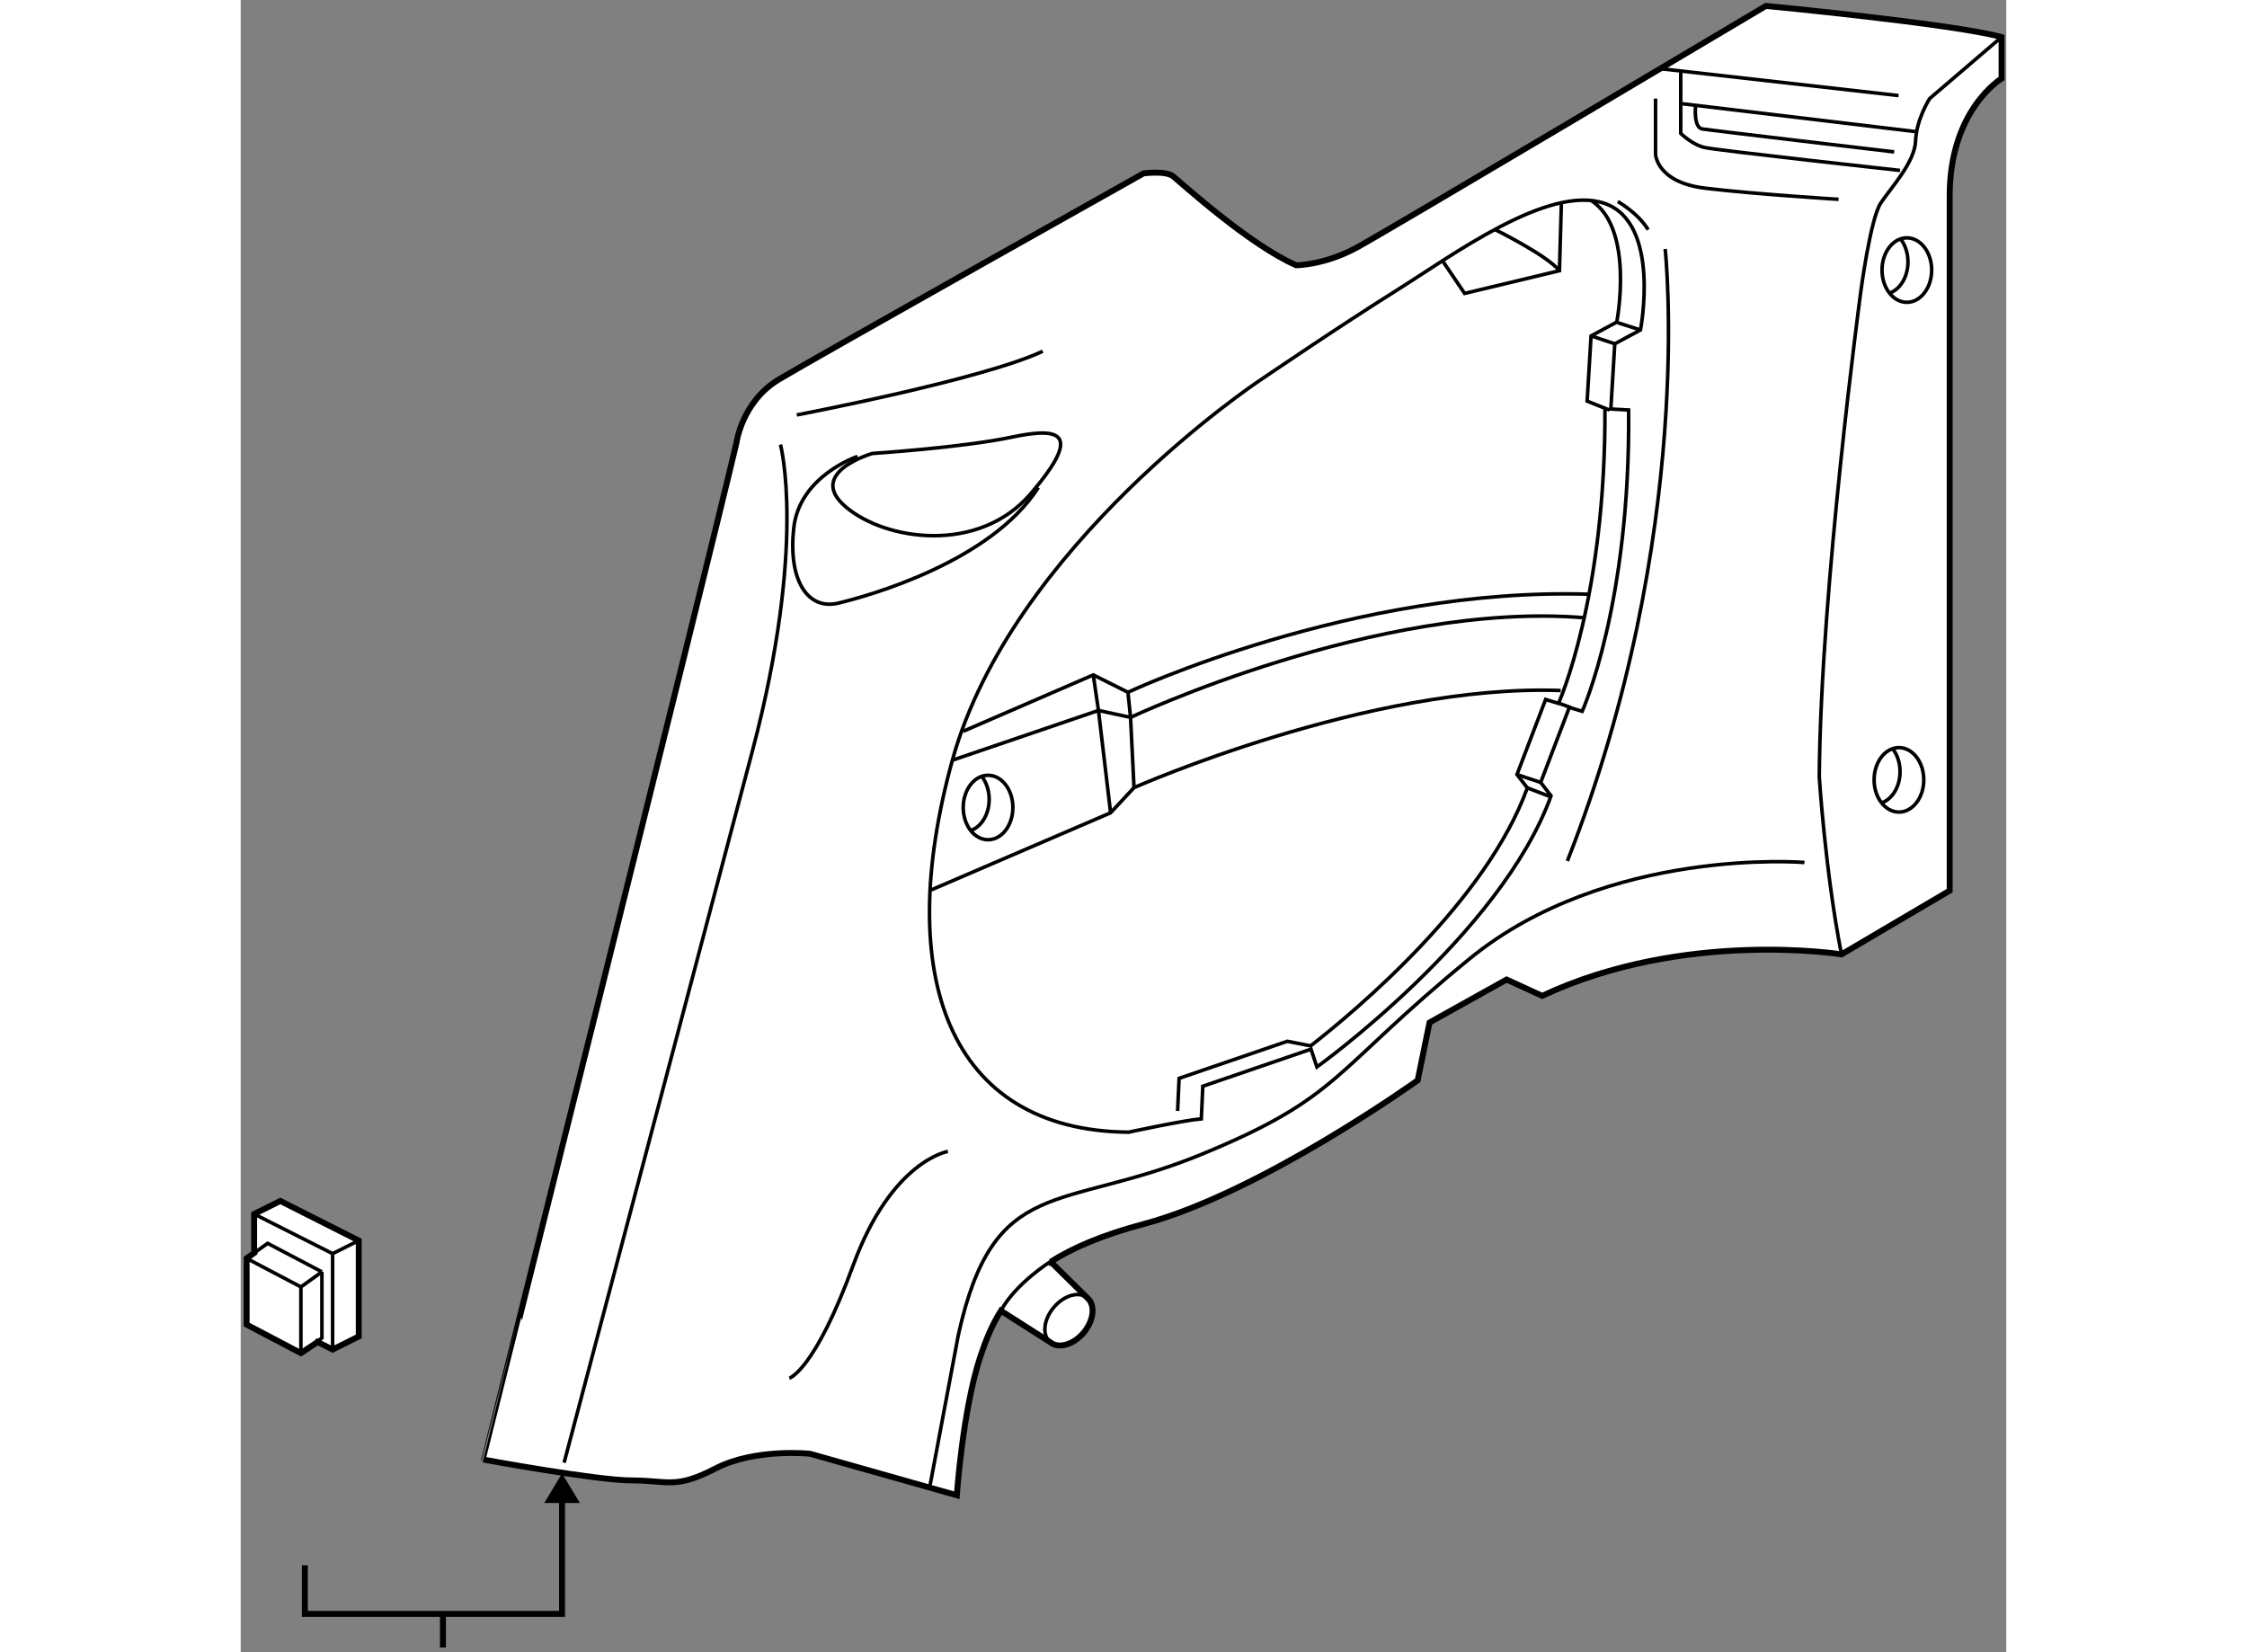 <?xml version="1.0" encoding="utf-8"?>
<!-- Generator: Adobe Illustrator 15.1.0, SVG Export Plug-In . SVG Version: 6.00 Build 0)  -->
<!DOCTYPE svg PUBLIC "-//W3C//DTD SVG 1.1//EN" "http://www.w3.org/Graphics/SVG/1.1/DTD/svg11.dtd">
<svg version="1.1" xmlns="http://www.w3.org/2000/svg" xmlns:xlink="http://www.w3.org/1999/xlink" x="0px" y="0px" width="244.8px"
	 height="180px" viewBox="24.845 9 148.93 139.365" enable-background="new 0 0 244.8 180" xml:space="preserve">
	
<rect x="24.845" y="9" width="148.93" height="139.365" fill="#808080" stroke="none"/>
	
<g><path fill="#FFFFFF" stroke="#000000" stroke-width="0.5" d="M88.966,119.563c-0.759,1.213-1.275,2.491-1.716,3.813
			c-1.5,4.5-2,11.75-2,11.75l-12.375-3.5c0,0-4.625-0.5-8,1.25s-4,1-7,1s-12.5-1.75-12.5-1.75S64,57.667,66.667,46.333
			c0,0,0.458-3.458,3.583-5.333S101,23.625,101,23.625s1.875-0.25,2.5,0.25s6.375,5.75,10.375,7.5c0,0,2.375,0,5.125-1.5
			S153.5,9.5,153.5,9.5s15.75,1.5,19.875,2.625v3.5c0,0-4.375,2.625-4.375,9.875s0,58.625,0,58.625l-9.125,5.375
			c0,0-13.25-2.125-25.25,3.5l-3-1.375l-6.5,3.625l-1,4.875c0,0-13.25,9.5-23.125,12.125c-3.421,0.909-5.942,1.983-7.838,3.187
			l-0.009-0.02l3.1,3.059c0.699,0.585,0.565,1.896-0.298,2.928c-0.864,1.032-2.13,1.395-2.829,0.809l-4.108-2.618L88.966,119.563z"></path><line fill="none" stroke="#000000" stroke-width="0.3" x1="144.75" y1="14.813" x2="164.688" y2="17.063"></line><path fill="none" stroke="#000000" stroke-width="0.3" d="M146.313,15v5.25c0,0,0.938,0.938,2,1.188s16.5,1.938,16.5,1.938"></path><line fill="none" stroke="#000000" stroke-width="0.3" x1="146.438" y1="17.75" x2="166.313" y2="20.125"></line><path fill="none" stroke="#000000" stroke-width="0.3" d="M147.563,17.938c0,0-0.188,1.813,0.563,1.938s16.188,1.938,16.188,1.938
			"></path><path fill="none" stroke="#000000" stroke-width="0.3" d="M173.375,12.125l-6.063,5.188c0,0-1.125,1.75-1.188,3.563
			s-2.063,3.938-2.938,5.25s-1.688,7.5-1.688,7.5s-3.375,25-3.5,40.875c0,0,0.5,8,1.875,15"></path><path fill="none" stroke="#000000" stroke-width="0.3" d="M144.188,17.313V22c0,0,0.063,2.375,4.188,2.875
			s11.25,0.938,11.25,0.938"></path><ellipse fill="none" stroke="#000000" stroke-width="0.3" cx="164.719" cy="74.781" rx="2.094" ry="2.719"></ellipse><path fill="none" stroke="#000000" stroke-width="0.3" d="M164.173,72.136c0.395,0.495,0.64,1.189,0.64,1.958
			c0,1.214-0.612,2.243-1.459,2.592"></path><ellipse fill="none" stroke="#000000" stroke-width="0.3" cx="165.386" cy="31.781" rx="2.094" ry="2.719"></ellipse><path fill="none" stroke="#000000" stroke-width="0.3" d="M164.84,29.136c0.395,0.495,0.64,1.189,0.64,1.958
			c0,1.214-0.612,2.243-1.459,2.592"></path><ellipse fill="none" stroke="#000000" stroke-width="0.3" cx="87.885" cy="77.114" rx="2.094" ry="2.719"></ellipse><path fill="none" stroke="#000000" stroke-width="0.3" d="M87.339,74.469c0.395,0.495,0.64,1.189,0.64,1.958
			c0,1.214-0.612,2.243-1.459,2.592"></path><path fill="none" stroke="#000000" stroke-width="0.3" d="M141,26c0,0,1.688,0.938,2.563,2.375"></path><path fill="none" stroke="#000000" stroke-width="0.3" d="M145,30c0,0,2.625,24-8.25,51.625"></path><path fill="none" stroke="#000000" stroke-width="0.3" d="M156.75,81.75c0,0-16.625-1.375-28.25,8.125s-10.75,11.625-22.625,16.5
			s-17.5,1.625-20.5,15.25L83,134.25"></path><path fill="none" stroke="#000000" stroke-width="0.3" d="M84.5,106.125c0,0-4.75,0.75-8,9.625s-5.375,9.5-5.375,9.5"></path><path fill="none" stroke="#000000" stroke-width="0.3" d="M70.375,46.5c0,0,2.25,8.375-2.375,25.875s-15.875,60-15.875,60"></path><path fill="none" stroke="#000000" stroke-width="0.3" d="M71.75,44c0,0,15.75-3,20.75-5.375"></path><path fill="none" stroke="#000000" stroke-width="0.3" d="M78.125,47.25c0,0-5.625,1.625-2.25,4.5s11.25,4,15.625-1.125
			S94,45,89.875,45.875S78.125,47.25,78.125,47.25z"></path><path fill="none" stroke="#000000" stroke-width="0.3" d="M76.875,47.5c0,0-4.875,1.625-5.375,6s1.125,7,3.75,6.375
			s12.875-3.5,16.875-9.75"></path><path fill="none" stroke="#000000" stroke-width="0.3" d="M110.75,41.125c0,0-20.875,13.875-25.875,32S84.5,104.375,99.75,104.5
			c0,0,4.625-1,6.125-1.125l0.125-2.75l9.125-3.125l0.5,1.5c0,0,15.5-11.125,19.75-22.875L134.5,75l2.417-6.333L138,69
			c0,0,4.084-9,3.917-25.417l-1.5-0.083l0.333-5.5l2.167-1.167c0,0,1.75-9-3-10.667S127,30.583,122.333,33.5
			C117.667,36.417,110.75,41.125,110.75,41.125z"></path><path fill="none" stroke="#000000" stroke-width="0.3" d="M138.733,25.896c3.722,2.363,2.184,10.271,2.184,10.271l-2.167,1.167
			l-0.333,5.5l1.891,0.759"></path><path fill="none" stroke="#000000" stroke-width="0.3" d="M103.875,102.709l0.125-2.75l9.125-3.125l1.973,0.385
			c3.97-3.101,14.828-12.225,18.277-21.76l-0.875-1.125L134.917,68L136,68.333c0,0,4.007-8.831,3.921-24.953"></path><polyline fill="none" stroke="#000000" stroke-width="0.3" points="126.167,30.917 128.083,33.75 136.083,31.833 136.25,26 		"></polyline><path fill="none" stroke="#000000" stroke-width="0.3" d="M130.583,28.333c0,0,4.416,2.167,5.5,3.5"></path><line fill="none" stroke="#000000" stroke-width="0.3" x1="132.5" y1="74.333" x2="134.5" y2="75"></line><line fill="none" stroke="#000000" stroke-width="0.3" x1="133.375" y1="75.458" x2="135.347" y2="76.215"></line><line fill="none" stroke="#000000" stroke-width="0.3" x1="136.132" y1="68.351" x2="137.043" y2="68.69"></line><line fill="none" stroke="#000000" stroke-width="0.3" x1="140.985" y1="36.216" x2="142.917" y2="36.833"></line><line fill="none" stroke="#000000" stroke-width="0.3" x1="138.75" y1="37.333" x2="140.75" y2="38"></line><path fill="none" stroke="#000000" stroke-width="0.3" d="M85.786,70.684l10.973-4.754l2.926,1.463c0,0,19.019-8.924,38.989-8.266
			"></path><path fill="none" stroke="#000000" stroke-width="0.3" d="M84.875,73.125l12.323-4.197l2.707,0.585c0,0,20.775-9.802,38.185-8.412
			"></path><path fill="none" stroke="#000000" stroke-width="0.3" d="M83.08,84.07l15.142-6.51l1.975-2.122c0,0,19.824-8.778,35.99-8.193"></path><polyline fill="none" stroke="#000000" stroke-width="0.3" points="96.759,65.929 97.198,68.928 98.222,77.56 		"></polyline><polyline fill="none" stroke="#000000" stroke-width="0.3" points="99.685,67.392 99.904,69.513 100.197,75.438 		"></polyline><path fill="none" stroke="#000000" stroke-width="0.3" d="M93.125,122.212c-0.699-0.584-0.565-1.895,0.298-2.926
			c0.864-1.032,2.13-1.395,2.829-0.811"></path><path fill="none" stroke="#000000" stroke-width="0.3" d="M93.152,115.417c0,0-2.917,1.813-4.187,4.146"></path></g><g><line fill="none" stroke="#000000" stroke-width="0.5" x1="41.904" y1="145.131" x2="41.904" y2="147.965"></line><polygon points="53.455,135.777 51.951,133.285 50.449,135.777 		"></polygon><polyline fill="none" stroke="#000000" stroke-width="0.5" points="30.257,141.03 30.257,145.13 51.951,145.13 51.951,134.628 		
			"></polyline></g>



	
<g><polygon fill="#FFFFFF" stroke="#000000" stroke-width="0.5" points="25.979,114.613 25.979,111.403 28.185,110.301 
			34.803,113.642 34.803,121.731 32.598,122.834 31.313,122.186 31.245,122.259 29.924,123.135 25.345,120.729 25.345,115.146 
			25.994,114.681 		"></polygon><polyline fill="none" stroke="#000000" stroke-width="0.3" points="25.345,115.146 29.924,117.553 29.924,123.135 		"></polyline><line fill="none" stroke="#000000" stroke-width="0.3" x1="29.924" y1="117.553" x2="31.695" y2="116.282"></line><polyline fill="none" stroke="#000000" stroke-width="0.3" points="25.979,111.403 32.598,114.745 32.598,122.834 		"></polyline><line fill="none" stroke="#000000" stroke-width="0.3" x1="32.598" y1="114.745" x2="34.803" y2="113.642"></line><polyline fill="none" stroke="#000000" stroke-width="0.3" points="31.695,116.282 31.695,121.864 31.331,122.126 		"></polyline><polyline fill="none" stroke="#000000" stroke-width="0.3" points="25.994,114.681 27.116,113.876 31.695,116.282 		"></polyline></g>


</svg>
